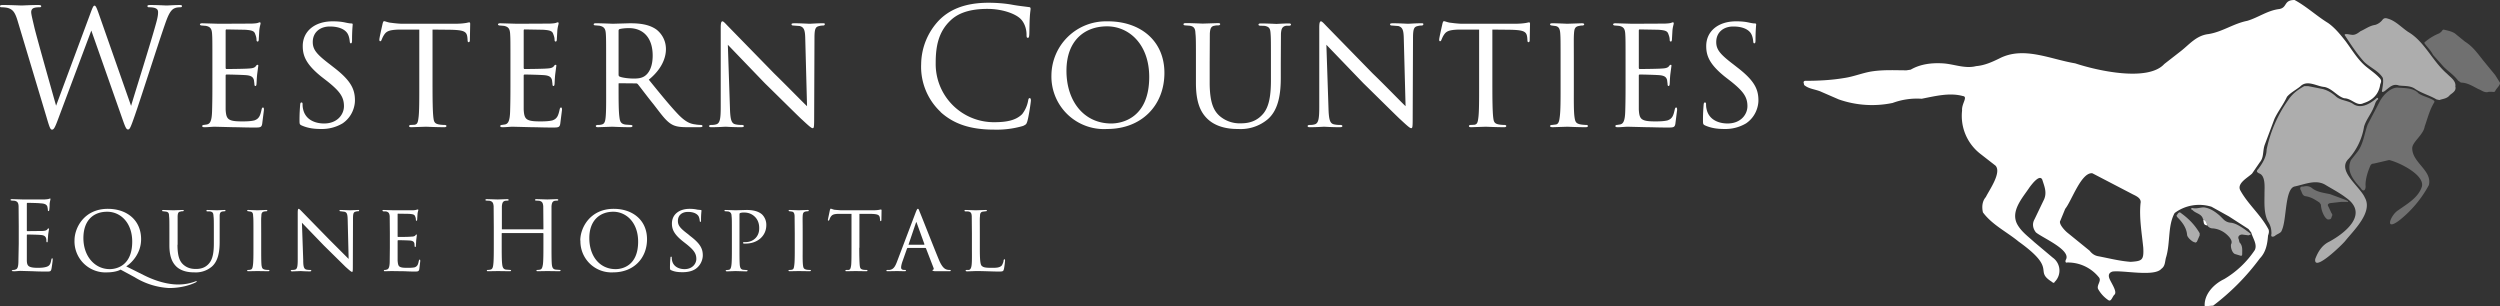 <svg xmlns="http://www.w3.org/2000/svg" viewBox="0 0 1546.7 189.5"><rect x="0" y="0" width="1546.7" height="189.5" fill="#333333" stroke="none"/><path fill="#fff" d="M10.9 12.9C9.3 7.6 8 6.1 5.4 5.1c-1.3-.5-3.8-.6-4.5-.6-.5 0-.9-.1-.9-.7 0-.5.6-.7 1.6-.7 5.2 0 10.7.3 11.8.3.9 0 5.3-.3 10.3-.3 1.4 0 1.8.3 1.8.7 0 .6-.5.7-1 .7-.8 0-2.7 0-3.9.6-.6.3-1.3 1-1.3 2.4s.9 4.8 1.9 9.2c1.5 6.4 11.9 43 13.5 48.7L56 8.1c1.5-4.1 1.9-4.6 2.5-4.6.7 0 1.3 1.3 2.5 4.7l20.1 57.3c2.9-9.8 12.1-38.8 15.6-51.6 1-3.7 1.1-5.1 1.1-6.4 0-1.8-1.1-3-5.7-3-.5 0-.9-.3-.9-.7 0-.5.5-.7 1.7-.7 5.1 0 9.3.3 10.2.3.7 0 5-.3 8.1-.3.9 0 1.4.2 1.4.6 0 .5-.3.8-.9.8-.4 0-2.3 0-3.4.5-3 1-4.6 5.3-6.5 10.8-4.4 12.7-14.5 44.5-18.4 55.7-2.6 7.4-3.1 8.6-4.2 8.6-1 0-1.6-1.3-3-5.2l-19.7-56-21 56c-1.6 4.2-2.3 5.3-3.3 5.3s-1.5-1.1-3.5-8L10.9 12.9Zm120.5 26c0-13 0-15.4-.2-18.1-.2-2.8-.9-4.2-3.8-4.8l-2.4-.2c-.7 0-1.3-.3-1.3-.6 0-.6.5-.8 1.5-.8l10.3.3 20.3-.1c2-.1 3.1-.2 3.9-.5.6-.2.7-.3 1.1-.3.2 0 .4.2.4.7 0 .6-.6 2-.8 4.5l-.3 5.2c0 .9-.2 1.5-.7 1.5s-.7-.4-.7-1.1c0-1.1-.3-2.2-.7-3.2-.6-2-1.5-2.7-6.5-3l-11.4-.2c-.3 0-.5.2-.5.8v22.7c0 .6.1 1 .6 1 1.2 0 11.4-.1 13.5-.3 2.3-.1 3.8-.4 4.6-1.5.4-.6.7-.8 1.1-.8.2 0 .4 0 .4.6l-.7 5.3c-.3 2.8-.3 4.8-.4 6-.1.9-.3 1.2-.7 1.2-.5 0-.6-.6-.6-1.3l-.3-2.4c-.4-1.3-1-2.7-4.8-3-2.3-.2-10.4-.4-12-.4-.6 0-.7.3-.7.7v20.9c.2 3.7.7 5.6 2.8 6.5 1.5.7 3.9.9 7.3.9 1.9 0 5.1 0 7.6-.6 3-1 3.7-3 4.5-6.6.2-1 .5-1.4.9-1.4.6 0 .6.9.6 1.5l-1.1 8.7c-.4 2-1.1 2.2-4.4 2.2-6.6 0-9.4-.2-12.9-.2l-11.8-.3c-2.3 0-4.2.3-6.6.3-.9 0-1.4-.2-1.4-.7 0-.4.4-.7.9-.7l2-.3c1.8-.4 3-1.7 3.2-8 .1-3.3.2-7.4.2-15V38.9Zm55.2 38.7c-1.3-.6-1.3-1-1.3-3.4 0-4.6.3-8 .4-9.4.1-1 .3-1.4.8-1.4s.7.3.7 1c0 .6 0 1.8.3 3 1.3 6.5 7.2 9 13 9 8.3 0 12.3-5.7 12.3-10.7 0-5.7-2.6-9.2-9.9-15.1l-4-3.1c-9.6-7.7-11.6-13-11.6-19 0-9.1 7.3-15.3 18.5-15.3 3.5 0 5.9.3 8.1.8 1.9.4 2.7.5 3.4.5s.9.2.9.6-.4 3.9-.4 9.7c0 1.5-.2 2-.7 2s-.6-.3-.7-1c-.1-1-.3-3-1.2-4.7-.5-1-2.8-4.7-11.2-4.7-6 0-10.5 3.6-10.5 9.6 0 4.7 2.4 7.6 10.7 13.9l2.3 1.8c10.4 8 13.1 13.3 13.1 20.4 0 3.6-1.5 10-7.6 14.2a25 25 0 0 1-13.5 3.5c-4.2 0-8.1-.5-11.9-2.2Zm81-23.7c0 7.8.1 14.9.5 18.6.3 2.4.5 3.8 3 4.4 1.2.3 3.1.4 3.9.4s1.2.3 1.2.6c0 .5-.3.8-1.3.8-5.1 0-11-.3-11.4-.3l-8.9.3c-1.1 0-1.5-.2-1.5-.7 0-.3.3-.7 1.1-.7l2.2-.1c1.9-.3 2.2-1.5 2.6-5s.4-10.7.4-18.2V18.3h-12.6c-6.4.2-7.8 1.2-9.2 3.3-.9 1.4-1.3 2.6-1.5 3-.3.8-.5.9-.9.9s-.5-.4-.5-1c-.1-.5 1.4-7.1 2-9.8.3-1.2.6-1.6.9-1.6.7 0 2.6.9 4.4 1 3.5.5 6.3.6 6.4.6h32.8c2.4 0 4.8-.1 7.2-.5l1.9-.4c.4 0 .6.5.6.9l-.2 10.2c0 .9-.4 1.2-.7 1.2-.5 0-.7-.4-.7-1.2l-.1-1.4c-.4-4-1.7-5-11.8-5.1l-9.8-.1v35.6Zm48.2-15c0-13 0-15.4-.2-18.1-.2-2.8-.9-4.2-3.8-4.8l-2.4-.2c-.7 0-1.3-.3-1.3-.6 0-.6.5-.8 1.5-.8l10.3.3 20.3-.1c2-.1 3.1-.2 3.9-.5.6-.2.7-.3 1.1-.3.2 0 .4.2.4.7 0 .6-.6 2-.8 4.5l-.3 5.2c0 .9-.2 1.5-.7 1.5s-.7-.4-.7-1.1c0-1.1-.3-2.2-.7-3.2-.6-2-1.5-2.7-6.5-3l-11.4-.2c-.3 0-.5.2-.5.8v22.7c0 .6.1 1 .6 1 1.2 0 11.4-.1 13.5-.3 2.3-.1 3.8-.4 4.6-1.5.4-.6.7-.8 1.1-.8.2 0 .4 0 .4.6l-.7 5.3c-.3 2.8-.3 4.8-.4 6-.1.9-.3 1.2-.7 1.2-.5 0-.6-.6-.6-1.3l-.3-2.4c-.4-1.3-1-2.7-4.8-3-2.3-.2-10.4-.4-12-.4-.6 0-.7.3-.7.7v20.9c.2 3.7.7 5.6 2.8 6.5 1.5.7 3.9.9 7.3.9 1.9 0 5.1 0 7.6-.6 3-1 3.7-3 4.5-6.6.2-1 .5-1.4.9-1.4.6 0 .6.9.6 1.5l-1.1 8.7c-.4 2-1.1 2.2-4.4 2.2-6.6 0-9.4-.2-12.9-.2l-11.8-.3c-2.3 0-4.2.3-6.6.3-.9 0-1.4-.2-1.4-.7 0-.4.4-.7.9-.7l2-.3c1.8-.4 3-1.7 3.2-8 .1-3.3.2-7.4.2-15V38.9Zm59.2 0c0-13.1 0-15.5-.2-18.2s-.9-4.2-4-4.8l-2.4-.2c-.7 0-1.1-.2-1.1-.6s.3-.7 1.2-.7c4.3 0 10.4.3 10.6.3l10.5-.3c5.6 0 11.7.5 16.4 3.8 1.9 1.4 6 5.4 6 12.2 0 5.5-2.7 12.5-10.6 18.9 7.3 9 13.3 16.4 18.4 21.7 4.8 4.9 7.8 5.7 10.6 6 .7.2 2.8.3 3.1.3.8 0 1.1.3 1.1.7 0 .5-.4.7-1.8.7h-7c-4.7 0-6.9-.3-9.1-1.2-4.2-1.8-7.2-6.3-12.4-13-3.9-4.8-7.9-10.2-9.6-12.3-.4-.4-.6-.6-1.2-.6l-10.3-.1c-.4 0-.5 0-.5.5v1.4c0 8 0 15.3.5 18.9.3 2.4.6 4.4 3.9 4.8l2.9.2c.9 0 1.3.3 1.3.6 0 .5-.4.8-1.4.8-5.2 0-10.8-.3-11.2-.3l-8.7.3c-1 0-1.4-.2-1.4-.8 0-.3.6-.6 1.2-.6.7 0 1.4 0 2.2-.2 1.7-.3 2.3-1.4 2.6-3.8.5-3.6.4-11.8.4-19.3V38.9Zm7.7 7.2c0 .5.1 1 .5 1.2 1.3.7 5.3 1.3 8.9 1.3 2.1 0 4.6-.1 6.7-1.5 3-2 5-6.3 5-12.7 0-11-5.8-17-14.7-17-2.5 0-4.6.3-5.8.6a1 1 0 0 0-.6.9v27.2Zm63.2-28.8c0-3.1.3-4.1 1.1-4.1.7 0 2.4 2 3.1 2.7l28.8 29.5c7.8 7.6 17.8 17.9 20.4 20.3l-1.1-41.6c-.1-5.4-.7-7.2-3.4-8l-3.9-.3c-1 0-1.2-.4-1.2-.8 0-.5.8-.6 1.8-.6 4.3 0 8.5.3 9.4.3 1 0 4.1-.3 8-.3 1.1 0 1.4 0 1.4.6 0 .4-.3.7-.9.8-.6 0-1.4 0-2.5.3-2.3.5-3 1.5-3 7.5l-.2 50.2c0 5-.2 5.5-.9 5.5s-1.7-.7-6.6-5.3c-.4-.2-14.3-14-23-22.5l-22.9-23.8 1.3 39c.2 7 .8 9.6 3.3 10.2 1.6.4 3.3.4 4.1.4s1.2.3 1.2.7c0 .5-.5.7-1.6.7-5.4 0-9-.3-9.7-.3s-4.4.3-8.7.3c-.9 0-1.5-.1-1.5-.7 0-.4.4-.7 1.4-.7.7 0 1.8 0 3.1-.4 2.2-.7 2.7-3.4 2.7-10.7v-49 .1Zm136.1 52a38.3 38.3 0 0 1-12.1-29.6 40 40 0 0 1 11.2-27.3c6-6 15.1-10.7 30.5-10.7 4 0 9.6.3 14.5 1.2 3.8.7 6.9 1 10.6 1.5.7 0 .9.5.9 1 0 .9-.3 2-.5 5.7-.2 3.3-.2 8.8-.3 10.3s-.3 2-.9 2c-.7 0-.8-.6-.8-2 0-4-1.6-8-4.2-10.2-3.5-3-11.2-5.7-20-5.7-13.3 0-19.5 3.9-23 7.3-7.3 7-9 15.9-9 26a36 36 0 0 0 35.4 36.8h.7c7.5 0 13.4-1 17.4-5a19 19 0 0 0 3.7-8.4c.2-1.1.4-1.5 1-1.5.5 0 .7.7.7 1.5 0 .7-1.2 9.4-2.2 12.8-.6 1.9-.8 2-2.6 2.9a58 58 0 0 1-18 2.3c-15 0-25.1-3.7-33-10.8v-.1Zm68.5-22.9a33.7 33.7 0 0 1 34.2-33.2h.8c19.8 0 34.9 11.8 34.9 31.9S706.3 79.8 685 79.8a32.5 32.5 0 0 1-34.5-33.4Zm60.5 1.2c0-20.1-12.4-31.3-26.1-31.3s-25.1 8.6-25.1 27.5 10.9 32.6 27.7 32.6c6.7 0 23.5-3.4 23.5-28.8Zm37.4 3.3c0 12.2 2.3 17.4 6.1 20.8a19 19 0 0 0 13.2 4.6c5.2 0 9.9-1.4 13.7-5.8 4-4.6 4.9-12.2 4.9-21V39.1c0-13.1 0-15.4-.2-18.1-.2-3-.5-4.4-3.7-5l-2.8-.1c-.6 0-1-.3-1-.6 0-.6.5-.8 1.4-.8 4.3 0 9.3.3 9.7.3.5 0 4.8-.3 7.6-.3 1 0 1.4.2 1.4.7 0 .4-.4.7-1 .7h-1.8c-2.8.4-3.2 2.2-3.4 5l-.1 18.2v8.8c0 9-1 19.8-8.1 25.9a26 26 0 0 1-18.3 6c-2.8 0-12.2 0-18.7-6-4.3-4-7.4-10-7.4-22.4V38.9c0-13.2 0-15.5-.3-18.2-.1-2.7-.6-4.4-3.7-4.8l-2.6-.2c-.7 0-1.1-.3-1.1-.6 0-.6.4-.8 1.5-.8 4.3 0 9.7.3 10.4.3l9.4-.3c1.1 0 1.4.2 1.4.7s-.7.7-1.2.7c-.6 0-1.4 0-2.2.2-2.4.3-2.8 2-3 4.8l-.1 18.2v12Zm67.8-33.6c0-3.1.3-4.1 1.1-4.1.7 0 2.4 2 3.1 2.7l28.8 29.5c7.8 7.5 17.8 17.9 20.4 20.3l-1.1-41.6c-.1-5.4-.7-7.2-3.4-8l-3.9-.3c-1 0-1.2-.4-1.2-.8 0-.5.8-.6 1.8-.6 4.3 0 8.5.3 9.4.3 1 0 4.1-.3 8-.3 1.1 0 1.4 0 1.4.6 0 .4-.3.7-.9.8-.6 0-1.4 0-2.5.3-2.3.5-3 1.5-3 7.5l-.2 50.2c0 5-.2 5.5-.9 5.5s-1.7-.7-6.6-5.3c-.4-.2-14.3-14-23-22.5l-22.9-23.8 1.3 39c.2 7 .8 9.6 3.3 10.2 1.6.4 3.3.4 4.1.4s1.2.3 1.2.7c0 .5-.5.7-1.6.7-5.4 0-9-.3-9.7-.3s-4.4.3-8.7.3c-.9 0-1.5-.1-1.5-.7 0-.4.4-.7 1.4-.7.7 0 1.8 0 3.1-.4 2.2-.7 2.7-3.4 2.7-10.7v-49 .1Zm107.1 36.6c0 7.8.1 14.9.5 18.6.3 2.4.5 3.8 3 4.4 1.2.3 3.1.4 3.9.4s1.2.3 1.2.6c0 .5-.3.8-1.3.8-5.1 0-11-.3-11.4-.3l-8.9.3c-1.1 0-1.5-.2-1.5-.7 0-.3.3-.7 1.1-.7l2.2-.1c1.9-.3 2.2-1.5 2.6-5 .4-3.5.4-10.7.4-18.2V18.3h-12.6c-6.4.2-7.8 1.2-9.2 3.3-.9 1.4-1.3 2.6-1.5 3-.3.8-.5.9-.9.9s-.5-.4-.5-1c-.1-.5 1.4-7.1 2-9.8.3-1.2.6-1.6.9-1.6.7 0 2.6.9 4.4 1 3.5.5 6.3.6 6.4.6h32.8c2.4 0 4.8-.1 7.2-.5l1.9-.4c.4 0 .6.5.6.9l-.2 10.2c0 .9-.4 1.2-.7 1.2-.5 0-.7-.4-.7-1.2l-.1-1.4c-.4-4-1.7-5-11.8-5.1l-9.8-.1v35.6Zm42.2-15c0-13.1 0-15.5-.2-18.2s-.8-4.2-2.9-4.6l-2.3-.3c-.7-.1-1.1-.3-1.1-.7 0-.5.4-.7 1.5-.7 3.1 0 8.8.3 9.1.3l9-.3c1 0 1.5.2 1.5.7 0 .4-.3.6-1.1.7-.6 0-1.1 0-1.8.2-2.9.4-3.2 1.9-3.4 4.8-.2 2.7-.1 5-.1 18.2v15c0 7.7-.1 14.7.4 18.3.4 2.9.8 4 3.4 4.6 1.3.3 3.4.4 3.8.4.9 0 1.1.3 1.1.7s-.4.7-1.4.7c-5.1 0-10.9-.3-11.4-.3l-9 .3c-.9 0-1.6-.2-1.6-.7 0-.4.4-.7 1.3-.7l2.4-.3c1.7-.4 2-2.4 2.3-4.8.5-3.6.5-10.7.5-18.2V38.9Zm40.2 0c0-13 0-15.4-.2-18.1-.2-2.8-.9-4.2-3.8-4.8l-2.4-.2c-.7 0-1.3-.3-1.3-.6 0-.6.5-.8 1.5-.8l10.3.3 20.3-.1c2-.1 3.1-.2 3.9-.5.6-.2.7-.3 1.1-.3.2 0 .4.2.4.7 0 .6-.6 2-.8 4.5l-.3 5.2c0 .9-.2 1.5-.7 1.5s-.7-.4-.7-1.1c0-1.1-.3-2.2-.7-3.2-.6-2-1.5-2.7-6.5-3l-11.4-.2c-.3 0-.5.2-.5.8v22.7c0 .6.1 1 .6 1 1.2 0 11.4-.1 13.5-.3 2.3-.1 3.8-.4 4.6-1.5.4-.6.7-.8 1.1-.8.2 0 .4 0 .4.6l-.7 5.3c-.3 2.8-.3 4.8-.4 6-.1.9-.3 1.2-.7 1.2-.5 0-.6-.6-.6-1.3l-.3-2.4c-.4-1.3-1-2.7-4.8-3-2.3-.2-10.4-.4-12-.4-.6 0-.7.3-.7.7v20.9c.2 3.7.7 5.6 2.8 6.5 1.5.7 3.9.9 7.3.9 1.9 0 5.1 0 7.6-.6 3-1 3.7-3 4.5-6.6.2-1 .5-1.4.9-1.4.6 0 .6.9.6 1.5l-1.1 8.7c-.4 2-1.1 2.2-4.4 2.2-6.6 0-9.4-.2-12.9-.2l-11.8-.3c-2.3 0-4.2.3-6.6.3-.9 0-1.4-.2-1.4-.7 0-.4.4-.7.9-.7l2-.3c1.8-.4 3-1.7 3.2-8 .1-3.3.2-7.4.2-15V38.9Zm49.2 38.7c-1.3-.6-1.3-1-1.3-3.4 0-4.6.3-8 .4-9.4.1-1 .3-1.4.8-1.4s.7.3.7 1c0 .6 0 1.8.3 3 1.3 6.5 7.2 9 13 9 8.3 0 12.3-5.7 12.3-10.7 0-5.7-2.6-9.2-9.9-15.1l-4-3.1c-9.6-7.7-11.6-13-11.6-19 0-9.1 7.3-15.3 18.5-15.3 3.5 0 5.9.3 8.1.8 1.9.4 2.7.5 3.4.5s.9.2.9.6-.4 3.9-.4 9.7c0 1.5-.2 2-.7 2s-.6-.3-.7-1c-.1-1-.3-3-1.2-4.7-.5-1-2.8-4.7-11.2-4.7-6 0-10.5 3.6-10.5 9.6 0 4.7 2.4 7.6 10.7 13.9l2.3 1.8c10.4 8 13.1 13.3 13.1 20.4 0 3.6-1.5 10-7.6 14.2a25 25 0 0 1-13.5 3.5c-4.2 0-8.1-.5-11.9-2.2ZM1369 189.1l-5 .4c-.5-7.3 5.5-13.7 12-16.8a58.5 58.5 0 0 0 19-18c1.7-3.5-1.3-7.4-2.2-10.8l-1.7-2.2-12.1-7.8-10.8-6c-7.8-2.4-16.3-1-22.8 3.9-4.3 7.8-2.6 18-5.2 27.1-.9 2.6-.4 5.6-3 7.4-4.3 5.1-23.7.8-30.2 1.7-2 .6-2.7 1.9-2.1 3.9.8 2.6 5.1 8.2 3.4 10.3-1.3.9-2.1 4.8-3.9 3.5a20 20 0 0 1-6.4-7c-.9-2.5 2.5-5.1.4-7.3a24.6 24.6 0 0 0-19.4-9c-1.3.4-1.3-.9-.9-1.7 3.5-6-14.2-13.4-18.5-16.9-1.7-2.1-2.6-5.1-.9-8.1l6-12.5c1.8-4.4 0-8.2-1.2-12.1-1.7-3.5-6.5 3-7.8 4.7-4.3 6.5-12 14.7-7.7 22.9 2.6 4.7 6.9 7.7 10.7 11.2l11.3 9.5a9.8 9.8 0 0 1 1.2 15c-.4 1-1.2.5-1.7 0-11.6-7.3 4-7.3-20.7-25-7.3-6-16.3-10.3-22-18-.8-3.5-.4-7 1.8-9.5 2.1-4.3 9.9-15.1 6-19.4l-9.5-7.4a29.7 29.7 0 0 1-11.2-26.7c-.4-4.3 3.9-8.6.4-9-8.1-2.2-16.8 0-25.4 1.7-6-.4-12 .4-18 2.6a62.3 62.3 0 0 1-33.3-2.2l-10.6-4.6c-3.5-1.7-7.8-1.7-10.8-4.3l-.4-1.8c.4-.8.8-.8 1.2-.8 7.8 0 16-.4 23.7-1.7 6.5-.9 12.1-3.5 18.6-4.3 6.9-.9 13.8-.5 20.2-.5l2.6-.4c6-3.5 13-4.3 19.9-3.9s13.7 3.5 20.6 1.7c5.2-.4 10-2.6 14.3-4.7 15-7.8 31.4.4 47 3 12.9 4.3 44.8 11.7 55.1.4l10.4-8.1c5.1-4 9.4-9.5 16.8-10.4 8.6-1.3 15.5-6.5 24.1-8.2 7-2.1 12.5-6.4 19.8-7.3 5.2-.9 2.6-5.6 9.5-5.6 7.3 3.9 13.8 10 20.7 14.2 4.3 3 7.8 7.4 10.8 11.2 3.9 5.2 7.3 11.2 12.5 15.6 3 2.5 6.4 4.7 9 7.7.9 1.3.5 2.2 0 3.5-.8 6-4.7 9.9-10.3 11.6-4.3 2.2-7.3-3-12-3-4.4-1.3-7.4-6-12.2-7-4.7-.3-10.7-4.7-15-.3-2.6 2.1-6 3.8-8.2 6.4-2.2 4.8-5.6 9-7.8 13.8l-6 16c-1.3 3.8-.4 7.7-3 10.7l-4.8 7c-2.6 2.5-9.5 6-7.3 10.3 4.7 8.6 12.5 15 17.2 23.7.9 1.3.5 3 0 4.3-.4 5.2-1.3 10.3-5.1 14.2a143 143 0 0 1-29 29.3l-.1-.1Zm-50.8-27.1c7-.5 8.2-.9 7.8-8.7-.9-9-2.6-18.5-1.7-27.5.8-3.5-3.5-4.8-5.6-6l-24.2-12.6c-6.9-.8-12.9 17.3-16.8 22l-3 7.3c-1.3 1.8 2.6 6 4.3 7.4l13.8 11.2c1.3 1.7 3 3 5.2 3.4 6.9 1.3 13.3 3 20.2 3.5Z"/><path fill="#fff" d="M1401 119.7c0-3.9.8-11.2-3.5-12.5-1.3-.8-1.7-1.3-.4-2.6 2.6-3.4 5.2-7.7 5.2-12a81 81 0 0 1 13.3-30.6c2.6-4 6-6.5 10-8.7h2.5l9 1.8c3.1.8 5.7 2.5 7.8 4.3 3 3 7.8 2.6 11.2 5.1 4.8 3 10.4-.4 14.3-3.8 0-.5 1.3 0 .8.8-1.7 1.3-1.7 3-2.6 4.8-1.7 4.3-4.7 7.7-6 12a38.9 38.9 0 0 1-9.5 19.9c-7.7 7.3 7 17.2 10 24.1 5.1 9-7 20.3-12.1 26.7-1.7 2.2-19.9 19.9-18.6 11.2 1.8-4.7 4.3-8.6 8.7-10.7 10.3-5.6 24.5-17.3 10.3-27.2-3.9-3-8.2-5.2-12.5-7.8-6-3.8-13-.4-19.4.9-6 1.7-4.7 20.7-7.8 27.1-.4 1.8-3 2.2-4.3 3.5-1.7.9-2.6.4-2.1-1.3 0-3-.5-5.2-2.2-7.8-2.6-5.1-2.1-11.6-2.1-17.2Zm118-66.4c1 3-2 4.3-3.4 5.6-1.7 2.2-4.3 2.2-6.4 3l-1.8-.4c-4.3-2.6-9.4-3.8-13.8-6.9-3-1.7-6.4-1.3-9.4-1.7-3.5-1.3-5.6.9-7.8 2.6-.9.9-3.4 2.6-2.6 0 .4-2.6.9-5.2.4-7.3-2.5-4.3-8.1-6.5-11.6-10-4.3-4.7-8.2-10.7-11.6-15.9-1.8-2.1 3-.8 3.8-.8 2.2.4 4-1 5.6-2.2 3-1.3 5.6-3.4 9.1-3.9a9 9 0 0 0 4.7-3.4c.9-.9 1.8-.9 3-.5 4.8 1.3 8.2 5.2 12.6 8.2 10.3 6 15 18.1 24.1 25.9 2.1 2.2 5.6 4.3 5.2 7.8l-.1-.1Zm-161.1 96.6c-1.3 0-4.8-3-4.8-4.7-.4-4.4-3-7.8-6-10.8-.4-.5-.8-1.3 0-1.7.4-.9 1.3-1.8 2.2-.9 4.7 3.4 8.6 7.3 11.6 12.5v1.3l-1.7 3.9c-.4.4-.9.8-1.3.4Zm5.1-14.2c-.8-3.5-4.3-3.5-6.4-5.6-.4-.5-1.3-.5-.9-.9 0-.9.9-.4 1.3-.4 2.2.4 4.3-.5 6.5-.5 3.9.5 6.9 2.6 9.9 5.2l2.2 2.2a7 7 0 0 0 4.7 2.1c3 .4 5.6 2.2 8.2 3.9l3 2.2c.4.4 1.3.8.9 1.2l-1.3.5-3.9-.5c-1.7 0-3 1.3-2.1 3l.4 1.8c2.1 2.1 1.7 4.7 1.7 7.3 0 .9-.4 1.3-1.3.9l-3-.9c-1.7-.4-3-3.9-2.6-6 .9-1.7 0-3-.9-4.3-2.5-3-6-5.2-10.3-5.6a4 4 0 0 1-3.4-1.7c-.5-1.8-1-3-2.6-4l-.1.1Z" opacity=".6"/><path fill="#fff" d="M1498.4 115.4c1.7-7.3-14.2-15-20.3-16.4l-9.4 2.2c-1 0-1.8.4-2.2 1.3-1.7 3.9-3 8.2-3 12 .4 3-1.3 4.8-3 1.8-4.4-4.8-9.1-10.4-6-17.3l3.4-4.3c4.3-5.1 4.7-11.6 6.9-17.6l7.7-14.7c2.2-3.9 6.5-8.2 10.8-8.2 4.3.4 9 0 12.5 3 1.3 2.2 11.2 4 10.3 6-3 4.8-4.3 10.4-6 15.1-.8 5.2-7.7 9.5-7.7 13.4 0 9 12.5 13.8 10.3 22.8a70.2 70.2 0 0 1-18.5 22c-9.5 7-4.8-3.9-.5-6.4 5.6-4 12.5-7.8 14.7-14.7Zm41.4-58.6c-2.6.9-4.3-.9-6.5-1.7-3.5-1.8-6.9-4-10.8-4l-1.7-1.2c-2.6-3.5-6-5.6-9-8.6l-6.5-7.3c-1.3-2.6-3.5-4.8-5.2-7-.3-.5-.1-1 .4-1.2a31 31 0 0 1 8.7-5.2l.4-.4c1.3-.5 1.3-2.2 2.6-1.8 2.1.5 4.3.9 6.5 2.2l6.4 5.2c4.8 3 7.8 7.3 11.2 11.6l7.4 9 3 4.8v.4c-.4 1.8-2.2 3-3 4.8-.5.8-1.3.4-2.2.4h-1.7Zm-87.1 68.1h-4.3l-7 .8c-1.2.5-1.6 1-.8 2.2l1.8 3.9c.4.4.8 1.3.4 1.7-.4.9-.4 2.2-1.7 2.2-1.3.4-1.8-.5-2.6-1.3a15.4 15.4 0 0 1-2.6-7.8l-.9-1.3c-2.6-1.7-5.1-3.4-8.6-3.9-2.2-.4-2.2-2.6-3-3.8-.6-1.2-.3-2 .8-2.2h.9c1.7-.4 3.5-.4 5.2.9 3 2.5 7.3 3 11.2 3.8l9.5 3.5 1.7.8v.5Z" opacity=".3"/><path fill="#fff" d="M1363 135.7c1.8.8 2.2 2.1 2.6 3.8-2.1-.4-2.1-.8-2.5-3.8h-.1ZM11.6 140.3l-.1-12.7c-.1-2-.6-3-2.5-3.4l-1.7-.1c-.5-.1-.8-.2-.8-.4 0-.3.3-.5 1-.5l6.6.2h13.5c1.3-.1 2.4-.2 2.7-.4l.7-.2c.2 0 .2.2.2.5 0 .4-.3 1.1-.5 2.8 0 .9 0 2-.2 3.5 0 .6-.2 1-.5 1s-.4-.3-.4-.8c0-.7-.2-1.4-.3-2-.5-1.3-1.7-1.9-4.3-2-1-.2-7.4-.3-8-.3-.3 0-.4.2-.4.6v16.3c0 .4 0 .6.3.6l9.4-.1c1.6-.1 2.4-.3 3-1 .3-.4.4-.6.7-.6.1 0 .3.1.3.5l-.5 3.3-.3 4c0 .6-.1.8-.4.8-.3 0-.4-.4-.4-.9s0-1.1-.2-1.6c-.3-1-1-1.8-3-2-1.7-.2-7.5-.3-8.5-.3-.3 0-.4.2-.4.4v15.3c0 2.4.4 3.7 2 4.3 1 .4 2.5.6 4.8.6 1.8 0 3.7-.1 5.3-.6 2-.6 2.6-1.8 3-4.3.2-.7.3-1 .6-1s.3.5.3 1c0 .4-.5 4.4-.8 5.7-.4 1.5-.8 1.5-3.1 1.5-4.4 0-6.4-.1-8.7-.2l-7.3-.2c-1.5 0-2.9.3-4.4.2-.7 0-1-.1-1-.5l.7-.3c.6 0 1 0 1.4-.2 1.2-.3 2-1.1 2-5.5l.2-10.6v-10.4ZM66.6 168.5a19.2 19.2 0 0 1-20.5-19.8c0-7.8 6-19.5 20.6-19.5 11.8 0 20.6 7 20.6 18.8 0 9.1-6.2 14.9-9.2 16.8l11 5.5c11.8 5.9 19.8 5.7 21.5 5.7a29.4 29.4 0 0 0 10.8-2.1c.2 0 .3 0 .3.2s-.3.4-.6.6c-3 1.5-8.8 3.5-16.5 3.5a45 45 0 0 1-21.3-6.7l-8.7-4.7c-1.6 1-5 1.7-8 1.7Zm15.2-19c0-11.7-7.2-18.5-15.5-18.5s-14.7 5.1-14.7 16.3 7 19.2 16.3 19.2c4.3 0 13.9-2.2 13.9-17Z"/><path fill="#fff" d="M109.8 151.4c0 7.2 1.4 10.3 3.6 12.3 2.6 2.3 5.4 2.7 7.8 2.7 3.1 0 5.9-.8 8.1-3.4 2.4-2.7 3-7.2 3-12.3v-6.3c0-7.7 0-9-.2-10.6-.1-1.8-.3-2.7-2.2-3h-1.6c-.4 0-.6-.2-.6-.4 0-.4.3-.5.8-.5l5.7.2 4.5-.2c.6 0 .8.1.8.4 0 .3-.2.4-.6.4l-1 .1c-1.7.2-2 1.2-2 3V149.7c0 5.3-.7 11.7-4.9 15.3a15.3 15.3 0 0 1-10.8 3.5c-1.6 0-7.2 0-11-3.5-2.5-2.4-4.4-6-4.4-13.3v-7.3c0-7.8 0-9.1-.2-10.7 0-1.6-.3-2.6-2.1-2.8l-1.6-.2c-.4 0-.6-.1-.6-.3 0-.4.2-.5.9-.5l6.1.2 5.6-.2c.6 0 .8.1.8.4s-.4.4-.7.4c-.4 0-.8 0-1.3.2-1.4.1-1.7 1.1-1.8 2.8v17.7ZM156.8 144.4c0-7.8 0-9.2-.2-10.8 0-1.6-.4-2.5-1.7-2.7l-1.3-.2c-.4 0-.7-.2-.7-.4 0-.3.3-.4 1-.4l5.3.2 5.3-.2c.6 0 .9.1.9.4 0 .3-.2.4-.7.4l-1 .1c-1.7.3-2 1.2-2 2.9-.2 1.6-.1 3-.1 10.7v8.9c0 4.5 0 8.6.2 10.8.3 1.7.5 2.3 2 2.7.8.2 2 .2 2.3.2.5 0 .6.2.6.4s-.2.4-.8.4l-6.7-.1-5.3.1c-.6 0-1 0-1-.4 0-.2.3-.4.8-.4.3 0 1 0 1.4-.2 1-.2 1.2-1.4 1.4-2.8.3-2.1.3-6.3.3-10.7v-8.9ZM184.2 131.6c0-1.8.2-2.4.6-2.4.4 0 1.5 1.2 1.9 1.6l17 17.4 12 12-.6-24.6c-.1-3.2-.5-4.2-2-4.6l-2.4-.3c-.5 0-.7-.2-.7-.4 0-.3.5-.4 1-.4l5.6.2 4.8-.2c.6 0 .8 0 .8.4 0 .2-.2.4-.5.4-.4 0-.9 0-1.5.2-1.4.3-1.8.9-1.8 4.4l-.1 29.7c0 3-.1 3.2-.5 3.2s-1-.4-4-3.1l-13.5-13.3-13.5-14 .8 23c0 4.1.4 5.6 2 6 .9.2 1.9.2 2.3.2s.7.2.7.4c0 .3-.3.5-.9.5-3.2 0-5.3-.2-5.7-.2l-5.1.2c-.6 0-1-.1-1-.5 0-.2.3-.4.9-.4.4 0 1 0 1.8-.2 1.3-.4 1.6-2 1.6-6.3v-28.9ZM241.2 144.4l-.1-10.7c-.2-1.7-.6-2.5-2.3-2.9h-1.4c-.4 0-.8-.3-.8-.4 0-.4.3-.5 1-.5l6 .2h12c1.2-.1 1.8-.2 2.3-.4l.6-.1c.1 0 .3 0 .3.4 0 .3-.4 1.1-.5 2.6l-.2 3.1c0 .5-.1.9-.4.9s-.4-.3-.4-.7c0-.8-.2-1.4-.4-1.9-.4-1.1-.9-1.5-3.9-1.7l-6.7-.1c-.2 0-.3 0-.3.4V146c0 .4 0 .6.4.6.7 0 6.7 0 8-.2 1.3 0 2.2-.2 2.7-.9.2-.3.4-.4.6-.4.1 0 .2 0 .2.3l-.4 3.2-.2 3.6c0 .4-.2.6-.4.6-.3 0-.4-.3-.4-.8l-.1-1.4c-.3-.8-.6-1.6-2.9-1.8a158 158 0 0 0-7-.2c-.4 0-.5.2-.5.4v12.3c.2 2.2.4 3.4 1.7 3.9.9.4 2.3.5 4.3.5 1.1 0 3 0 4.5-.3 1.7-.6 2.2-1.7 2.6-4 .2-.5.3-.8.6-.8s.3.6.3 1l-.6 5c-.3 1.2-.7 1.4-2.6 1.4-4 0-5.6-.2-7.6-.2l-7-.1-3.9.1c-.5 0-.8 0-.8-.4 0-.2.2-.4.5-.4.4 0 .8 0 1.2-.2 1-.2 1.8-1 1.9-4.6l.1-9v-8.8ZM335.8 142c.2 0 .4-.1.4-.4v-1.2l-.1-12.8c-.2-2-.6-3-2.6-3.4l-2-.1c-.2 0-.5-.2-.5-.4 0-.3.3-.5 1-.5l6.6.2 5.8-.2c.7 0 1 .2 1 .5s-.3.4-.5.4l-1.5.1c-1.6.3-2 1.3-2.2 3.4v23.1c0 5.7 0 10.4.2 12.8.2 1.7.5 3 2.3 3.3l2.7.2c.3 0 .4.2.4.4 0 .3-.3.4-1 .4l-7.2-.1-5.8.1c-.6 0-.9 0-.9-.4 0-.2.1-.4.5-.4a9 9 0 0 0 1.8-.2c1.1-.3 1.4-1.5 1.7-3.3.3-2.4.3-7.1.3-12.8v-6.2c0-.2-.2-.3-.4-.3h-25c-.2 0-.4 0-.4.3v6.2c0 5.7 0 10.4.3 12.8.2 1.7.6 3 2.3 3.3l2.7.2c.3 0 .5.2.5.4 0 .3-.3.4-1 .4l-7.2-.1-5.8.1c-.7 0-1 0-1-.4 0-.2.2-.4.5-.4a9 9 0 0 0 1.8-.2c1.2-.3 1.5-1.5 1.7-3.3.3-2.4.3-7.1.3-12.8v-10.3l-.1-12.8c-.2-2-.6-3-2.6-3.4l-2-.1c-.2 0-.5-.2-.5-.4 0-.3.3-.5 1-.5l6.6.2 5.8-.2c.7 0 1 .2 1 .5s-.3.4-.5.4l-1.5.1c-1.6.3-2 1.3-2.2 3.4v14c0 .3 0 .3.3.3h25ZM359 148.8c0-7.9 6.1-19.6 20.7-19.6 11.7 0 20.6 7 20.6 18.8s-8.3 20.5-20.9 20.5a19.2 19.2 0 0 1-20.3-19.7Zm35.8.7c0-11.9-7.4-18.5-15.4-18.5s-14.8 5.1-14.8 16.3 6.4 19.2 16.3 19.2c4 0 13.9-2 13.9-17ZM415.3 167.2c-.8-.3-.8-.6-.8-2 0-2.7.2-4.7.3-5.6 0-.5.1-.8.4-.8s.4.2.4.6c0 .3 0 1 .2 1.8.8 3.8 4.3 5.3 7.7 5.3 4.9 0 7.3-3.4 7.3-6.3 0-3.4-1.6-5.5-5.9-9l-2.3-1.8c-5.7-4.5-6.9-7.6-6.9-11.1 0-5.5 4.3-9.1 11-9.1 2 0 3.4.2 4.7.5l2 .2c.4 0 .6.2.6.4s-.3 2.3-.3 5.7c0 .9-.1 1.3-.4 1.3s-.3-.3-.4-.7c0-.5-.2-1.8-.7-2.8-.3-.5-1.7-2.7-6.6-2.7-3.6 0-6.2 2-6.2 5.6 0 2.8 1.4 4.5 6.3 8.2l1.3 1.1c6.2 4.7 7.8 7.8 7.8 12 0 2.2-1 6-4.5 8.4-2.3 1.5-5.1 2-8 2-2.5 0-4.8-.2-7-1.2ZM452.8 144.4c0-8.1 0-9.2-.2-10.8 0-1.5-.6-2.5-2.2-2.8l-1.8-.1c-.2 0-.4-.2-.4-.3 0-.4.3-.5.8-.5l6.2.2 6.7-.2c6.4 0 8.8 2.1 9.6 2.8a9 9 0 0 1 2.6 6.6c0 6.6-5.4 11.4-12.8 11.4h-1c-.3 0-.6-.2-.6-.4 0-.5.3-.5 1.5-.5 4.6 0 8.5-3.2 8.5-8.4 0-.7.2-4.3-2.5-7.1-2.9-3-6.3-2.8-7.3-2.8a6 6 0 0 0-2 .3c-.3.1-.4.5-.4 1v20.4c0 4.5 0 8.8.2 10.9.2 1.4.5 2.6 2.1 2.8l2.4.2c.2 0 .3.1.3.3 0 .3-.2.5-.8.5l-6.7-.2-5.2.2c-.5 0-.8-.2-.8-.5 0-.2.1-.3.4-.3l1.6-.2c1-.2 1.3-1.4 1.5-2.8.3-2.1.3-6.4.3-10.8v-8.9ZM491.7 144.4l-.1-10.8c-.1-1.6-.5-2.5-1.7-2.7l-1.4-.2c-.4 0-.6-.2-.6-.4 0-.3.2-.4.9-.4l5.3.2 5.3-.2c.6 0 1 .1 1 .4 0 .3-.3.4-.7.4l-1 .1c-1.8.3-2 1.2-2.1 2.9-.1 1.6 0 3 0 10.7v8.9c0 4.5-.1 8.6.2 10.8.2 1.7.5 2.3 2 2.7.8.2 2 .2 2.2.2.6 0 .7.2.7.4s-.3.4-.8.4l-6.8-.1-5.3.1c-.5 0-1 0-1-.4 0-.2.3-.4.8-.4.3 0 1 0 1.5-.2 1-.2 1.1-1.4 1.3-2.8.3-2.1.3-6.3.3-10.7v-8.9ZM531.6 153.3c0 4.5.1 8.7.3 10.9.2 1.4.3 2.2 1.8 2.6.7.2 1.8.2 2.3.2s.7.2.7.4c0 .3-.2.4-.8.4l-6.7-.1-5.2.1c-.7 0-1 0-1-.4 0-.1.3-.4.7-.4h1.3c1.1-.2 1.3-1 1.6-3 .2-2 .2-6.3.2-10.7v-21h-7.4c-3.8 0-4.6.6-5.5 1.9-.5.8-.7 1.5-.8 1.8-.2.4-.3.5-.6.5s-.3-.3-.3-.6l1.2-5.8c.2-.7.4-1 .5-1 .5 0 1.6.6 2.6.7l3.8.3h19.4c1.6 0 3.4-.1 4.2-.3l1.1-.2c.3 0 .4.3.4.5l-.1 6c0 .5-.3.7-.4.7-.3 0-.4-.2-.4-.7l-.1-.8c-.2-2.4-1-3-7-3h-5.7v21ZM561.7 153.4c-.3 0-.5.2-.6.5l-2.6 7.4c-.6 1.6-1 3.2-1 4.2s.6 1.5 2 1.5h.3c.6 0 .7.2.7.4 0 .3-.4.4-.8.4l-4.7-.1-5.7.1c-.6 0-.9 0-.9-.4 0-.2.2-.4.7-.4h1.2c2.5-.3 3.5-2.2 4.5-4.7l11.8-31.1c.7-1.7.9-2 1.3-2 .3 0 .5.2 1.1 1.9.9 2 8.9 22.5 12 29.9 2 4.7 3.7 5.4 4.5 5.7.8.3 1.6.3 2 .3s.7.1.7.4-.2.4-.9.4h-9c-1-.2-1.4-.2-1.4-.5 0-.2.2-.4.4-.4.2-.1.6-.4.2-1.3l-4.6-11.9c-.1-.2-.3-.3-.5-.3h-10.7Zm10-2c.2 0 .2-.2.2-.4l-4.7-13c-.3-.8-.3-.8-.6 0l-4.4 13c-.2.3 0 .4 0 .4h9.5ZM606.2 153.4c0 6.8.2 10.2 1.2 11.1 1 .9 2.1 1.2 6.2 1.2 2.6 0 5 0 6.3-1.6.5-1 1-2.1 1-3 .1-.4.3-.7.5-.7.3 0 .4.2.4.8s-.4 4-.7 5.3c-.4 1.2-.3 1.5-3.1 1.5-4 0-8.5-.3-14.4-.3l-5.2.2c-.6 0-1-.2-1-.5 0-.2.3-.4.7-.4h1.4c1-.3 1.4-1.4 1.6-2.9.3-2.2.2-6.3.2-10.8v-8.9l-.1-10.6c-.1-1.7-.4-2.8-2.4-3h-1.4c-.5 0-.7-.2-.7-.5s.3-.4.9-.4l6.1.2 6.1-.2c.6 0 .8.2.8.4s-.3.4-.7.4l-1.6.2c-1.6.2-2 1.1-2 2.9-.2 1.5-.1 2.8-.1 10.6v9Z"/></svg>

